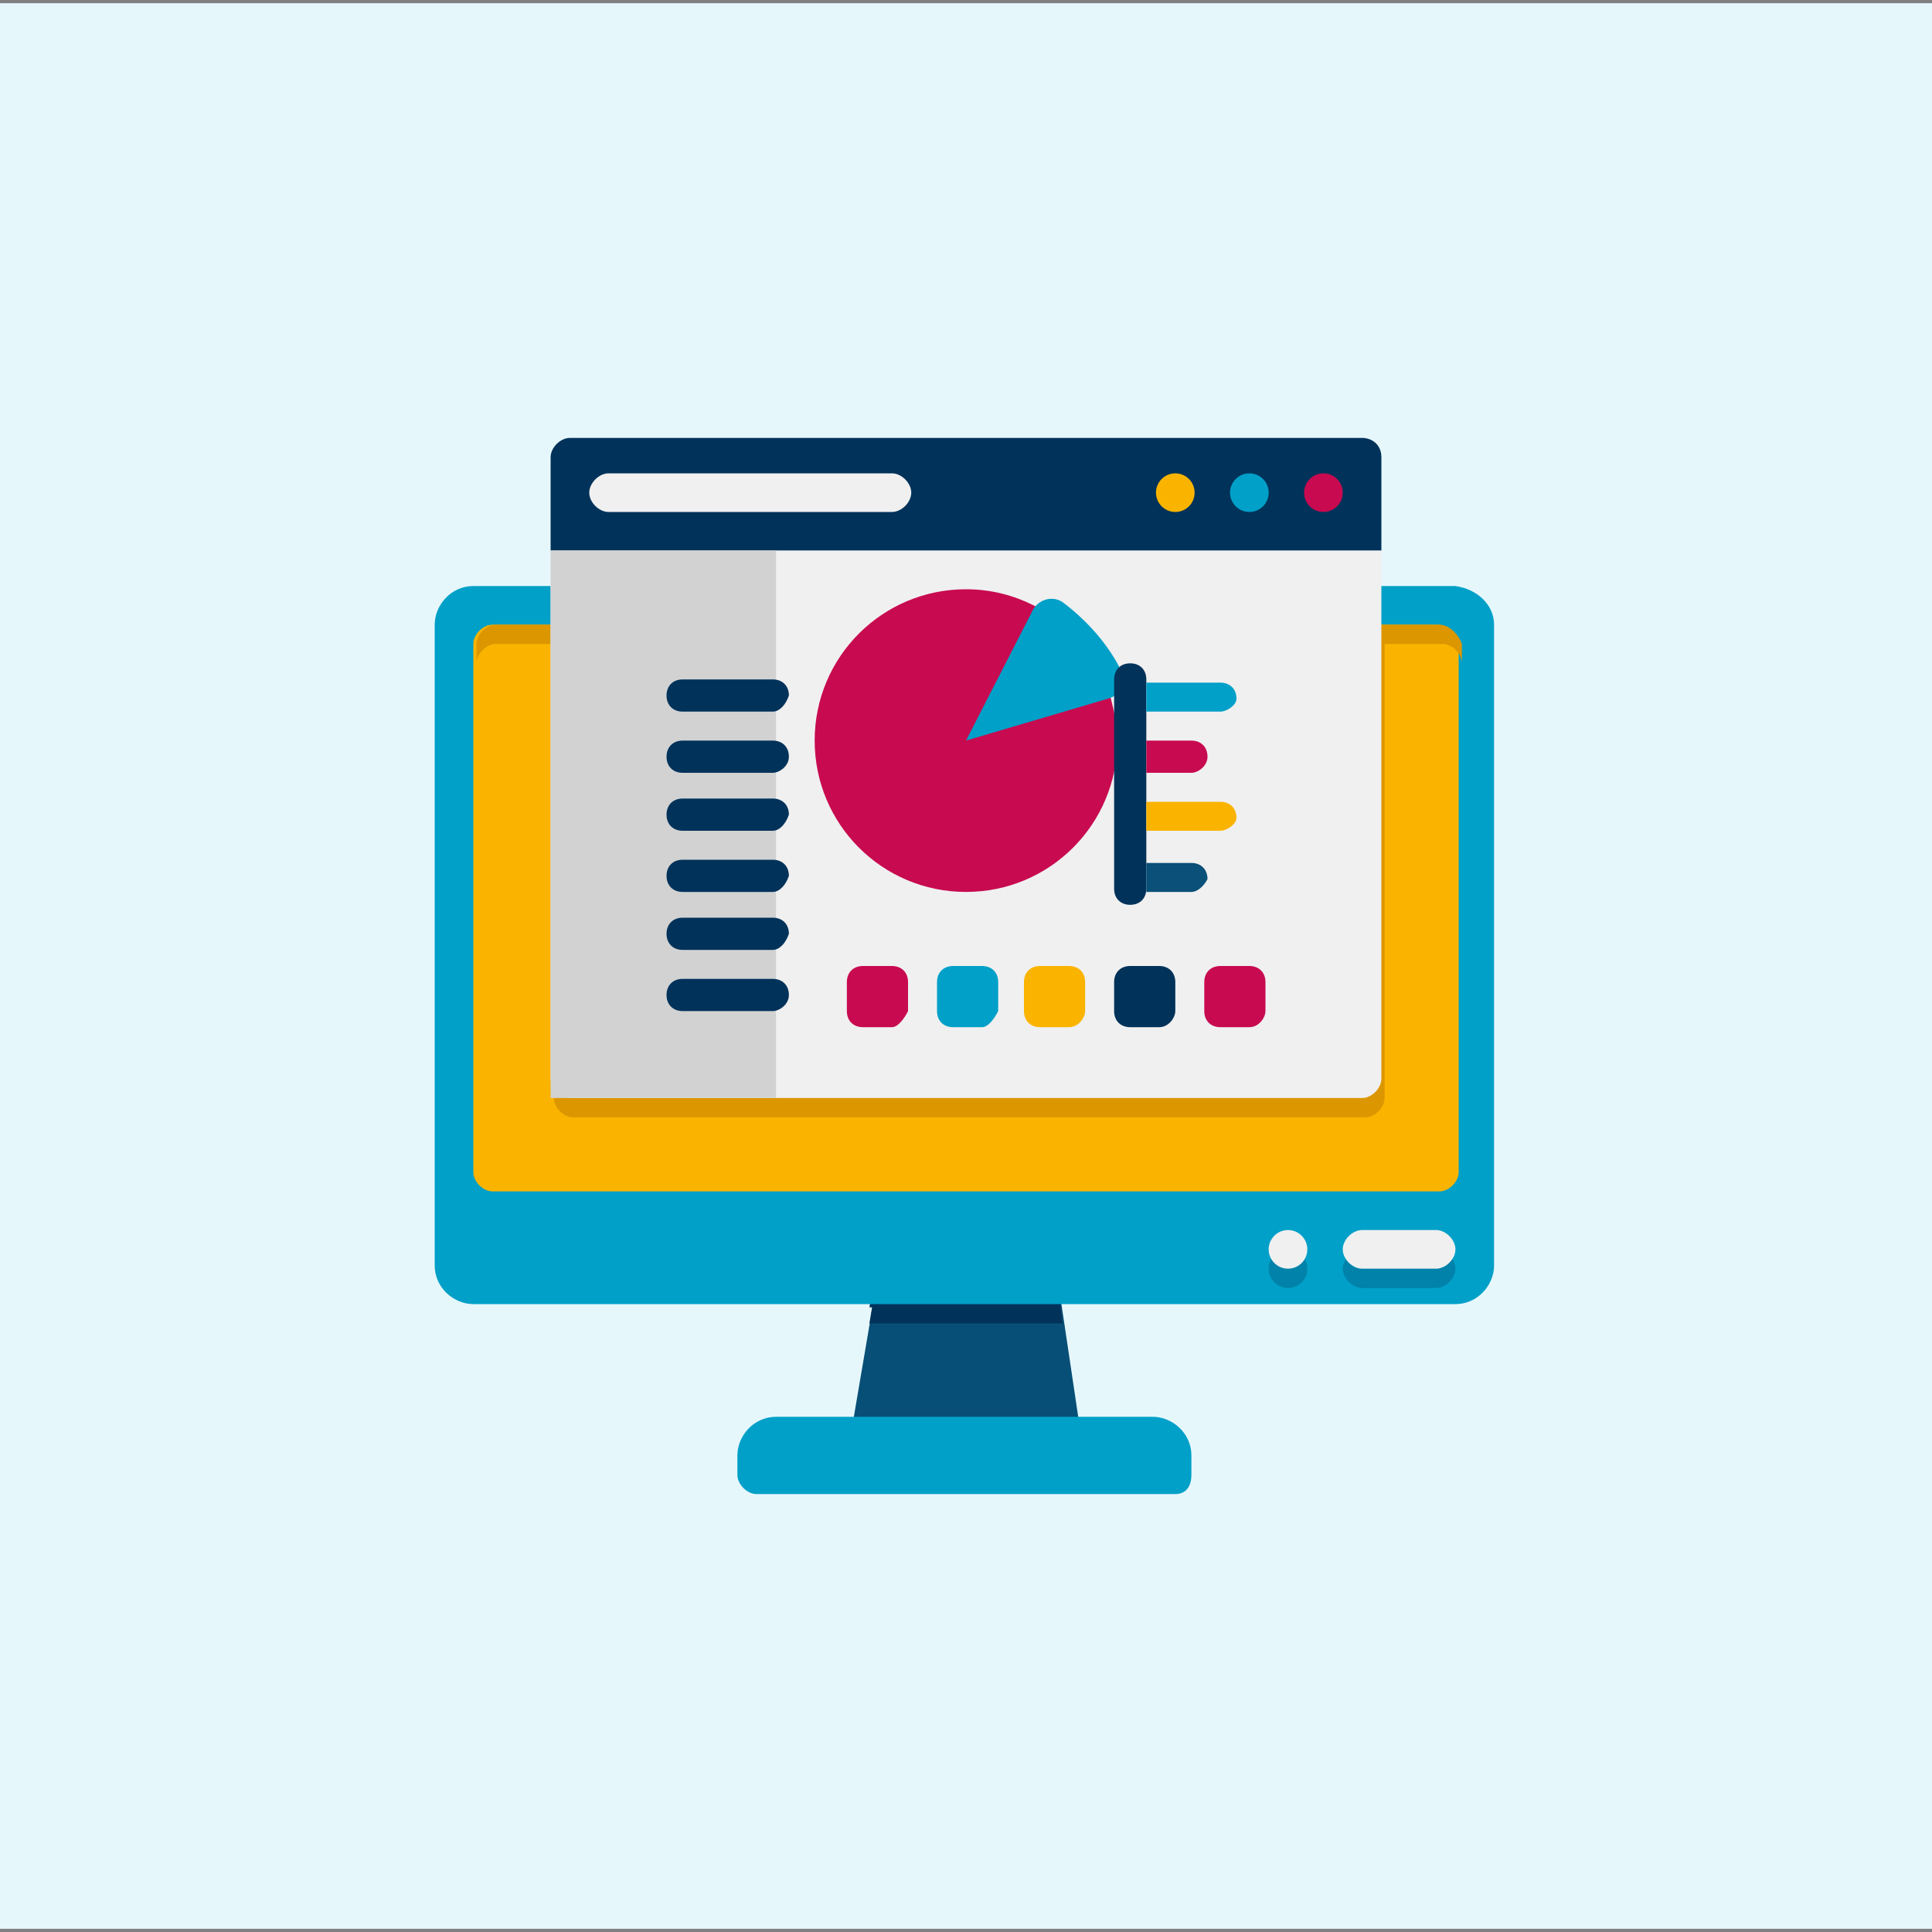 <?xml version="1.0" encoding="utf-8"?>
<!-- Generator: Adobe Illustrator 25.4.1, SVG Export Plug-In . SVG Version: 6.00 Build 0)  -->
<svg version="1.1" id="Icons" xmlns="http://www.w3.org/2000/svg" xmlns:xlink="http://www.w3.org/1999/xlink" x="0px" y="0px"
	 width="60px" height="60px" viewBox="0 0 60 60" style="enable-background:new 0 0 60 60;" xml:space="preserve">
<rect x="0" y="0" width="60" height="60" fill="#808080" stroke="none"/>
<style type="text/css">
	.st0{fill:#E6F7FC;}
	.st1{fill:#074F77;}
	.st2{fill:#00325A;}
	.st3{fill:#01A0C8;}
	.st4{fill:#0082AA;}
	.st5{fill:#FAB400;}
	.st6{fill:#DC9600;}
	.st7{fill:#F0F0F0;}
	.st8{fill:#C80A50;}
	.st9{fill:#D2D2D2;}
	.st10{fill:#0A5078;}
</style>
<rect x="0" y="0.1" class="st0" width="60" height="59.8"/>
<g>
	<g>
		<path class="st1" d="M33.5,44.1h-7l0.8-4.7h5.5L33.5,44.1z"/>
	</g>
	<g>
		<path class="st2" d="M33,41.1H27l0.3-1.8h5.5L33,41.1z"/>
	</g>
	<g>
		<path class="st2" d="M32.9,40.6h-5.9l0.2-1.2h5.5L32.9,40.6z"/>
	</g>
	<g>
		<path class="st3" d="M46.4,19.4v19.9c0,0.6-0.5,1.2-1.2,1.2H14.7c-0.6,0-1.2-0.5-1.2-1.2V19.4c0-0.6,0.5-1.2,1.2-1.2h30.5
			C45.9,18.3,46.4,18.8,46.4,19.4z"/>
	</g>
	<g>
		<path class="st4" d="M42.3,40h2.3c0.3,0,0.6-0.3,0.6-0.6c0-0.3-0.3-0.6-0.6-0.6h-2.3c-0.3,0-0.6,0.3-0.6,0.6
			C41.7,39.7,42,40,42.3,40z"/>
	</g>
	<g>
		<circle class="st4" cx="40" cy="39.4" r="0.6"/>
	</g>
	<g>
		<path class="st5" d="M45.3,20v16.4c0,0.3-0.3,0.6-0.6,0.6H15.3c-0.3,0-0.6-0.3-0.6-0.6V20c0-0.3,0.3-0.6,0.6-0.6h29.3
			C45,19.4,45.3,19.7,45.3,20z"/>
	</g>
	<g>
		<path class="st6" d="M44.7,19.4c-5.9,0-23.5,0-29.3,0c-0.3,0-0.6,0.3-0.6,0.6v0.6c0-0.3,0.3-0.6,0.6-0.6h1.8v14.1
			c0,0.3,0.3,0.6,0.6,0.6h24.6c0.3,0,0.6-0.3,0.6-0.6V20h1.8c0.3,0,0.6,0.3,0.6,0.6V20C45.3,19.7,45,19.4,44.7,19.4z"/>
	</g>
	<g>
		<path class="st2" d="M42.9,14.2v2.9H17.1v-2.9c0-0.3,0.3-0.6,0.6-0.6h24.6C42.6,13.6,42.9,13.8,42.9,14.2z"/>
	</g>
	<g>
		<path class="st3" d="M36.5,46.4H23.5c-0.3,0-0.6-0.3-0.6-0.6v-0.6c0-0.6,0.5-1.2,1.2-1.2h11.7c0.6,0,1.2,0.5,1.2,1.2v0.6
			C37,46.2,36.8,46.4,36.5,46.4z"/>
	</g>
	<g>
		<path class="st7" d="M42.3,39.4h2.3c0.3,0,0.6-0.3,0.6-0.6c0-0.3-0.3-0.6-0.6-0.6h-2.3c-0.3,0-0.6,0.3-0.6,0.6
			C41.7,39.1,42,39.4,42.3,39.4z"/>
	</g>
	<g>
		<circle class="st7" cx="40" cy="38.8" r="0.6"/>
	</g>
	<g>
		<g>
			<path class="st7" d="M42.9,17.1v16.4c0,0.3-0.3,0.6-0.6,0.6H17.7c-0.3,0-0.6-0.3-0.6-0.6V17.1H42.9z"/>
		</g>
		<g>
			<g>
				<path class="st8" d="M34.7,23c0,2.6-2.1,4.7-4.7,4.7s-4.7-2.1-4.7-4.7s2.1-4.7,4.7-4.7c0.8,0,1.5,0.2,2.1,0.5
					c1.2,0.6,2,1.6,2.4,2.9C34.6,22.1,34.7,22.5,34.7,23L34.7,23z"/>
			</g>
			<g>
				<path class="st3" d="M34.4,21.7L30,23l2.1-4.1c0.2-0.3,0.6-0.4,0.9-0.2c0.8,0.6,1.5,1.4,1.9,2.3C35,21.2,34.8,21.6,34.4,21.7
					L34.4,21.7z"/>
			</g>
		</g>
		<g>
			<circle class="st8" cx="41.1" cy="15.3" r="0.6"/>
		</g>
		<g>
			<circle class="st3" cx="38.8" cy="15.3" r="0.6"/>
		</g>
		<g>
			<circle class="st5" cx="36.5" cy="15.3" r="0.6"/>
		</g>
	</g>
	<g>
		<path class="st9" d="M17.1,17.1h7v17h-7V17.1z"/>
	</g>
	<g>
		<path class="st7" d="M27.7,15.9h-8.8c-0.3,0-0.6-0.3-0.6-0.6s0.3-0.6,0.6-0.6h8.8c0.3,0,0.6,0.3,0.6,0.6S28,15.9,27.7,15.9z"/>
	</g>
</g>
<g>
	<path class="st8" d="M27.7,31.9h-0.9c-0.3,0-0.5-0.2-0.5-0.5v-0.9c0-0.3,0.2-0.5,0.5-0.5h0.9c0.3,0,0.5,0.2,0.5,0.5v0.9
		C28.1,31.6,27.9,31.9,27.7,31.9z"/>
</g>
<g>
	<path class="st3" d="M30.5,31.9h-0.9c-0.3,0-0.5-0.2-0.5-0.5v-0.9c0-0.3,0.2-0.5,0.5-0.5h0.9c0.3,0,0.5,0.2,0.5,0.5v0.9
		C30.9,31.6,30.7,31.9,30.5,31.9z"/>
</g>
<g>
	<path class="st5" d="M33.2,31.9h-0.9c-0.3,0-0.5-0.2-0.5-0.5v-0.9c0-0.3,0.2-0.5,0.5-0.5h0.9c0.3,0,0.5,0.2,0.5,0.5v0.9
		C33.7,31.6,33.5,31.9,33.2,31.9z"/>
</g>
<g>
	<path class="st2" d="M36,31.9h-0.9c-0.3,0-0.5-0.2-0.5-0.5v-0.9c0-0.3,0.2-0.5,0.5-0.5H36c0.3,0,0.5,0.2,0.5,0.5v0.9
		C36.5,31.6,36.3,31.9,36,31.9z"/>
</g>
<g>
	<path class="st8" d="M38.8,31.9h-0.9c-0.3,0-0.5-0.2-0.5-0.5v-0.9c0-0.3,0.2-0.5,0.5-0.5h0.9c0.3,0,0.5,0.2,0.5,0.5v0.9
		C39.3,31.6,39.1,31.9,38.8,31.9z"/>
</g>
<g>
	<path class="st2" d="M35.1,28.1c-0.3,0-0.5-0.2-0.5-0.5v-6.5c0-0.3,0.2-0.5,0.5-0.5c0.3,0,0.5,0.2,0.5,0.5v6.5
		C35.6,27.9,35.4,28.1,35.1,28.1z"/>
</g>
<g>
	<g>
		<path class="st3" d="M37.9,22.1h-2.3v-0.9h2.3c0.3,0,0.5,0.2,0.5,0.5C38.4,21.9,38.1,22.1,37.9,22.1z"/>
	</g>
	<g>
		<path class="st5" d="M37.9,25.8h-2.3v-0.9h2.3c0.3,0,0.5,0.2,0.5,0.5C38.4,25.6,38.1,25.8,37.9,25.8z"/>
	</g>
	<g>
		<path class="st8" d="M37,24h-1.4V23H37c0.3,0,0.5,0.2,0.5,0.5S37.2,24,37,24z"/>
	</g>
	<g>
		<path class="st10" d="M37,27.7h-1.4v-0.9H37c0.3,0,0.5,0.2,0.5,0.5C37.4,27.5,37.2,27.7,37,27.7z"/>
	</g>
</g>
<g>
	<path class="st2" d="M24,22.1h-2.8c-0.3,0-0.5-0.2-0.5-0.5c0-0.3,0.2-0.5,0.5-0.5H24c0.3,0,0.5,0.2,0.5,0.5
		C24.4,21.9,24.2,22.1,24,22.1z"/>
</g>
<g>
	<path class="st2" d="M24,24h-2.8c-0.3,0-0.5-0.2-0.5-0.5s0.2-0.5,0.5-0.5H24c0.3,0,0.5,0.2,0.5,0.5S24.2,24,24,24z"/>
</g>
<g>
	<path class="st2" d="M24,25.8h-2.8c-0.3,0-0.5-0.2-0.5-0.5c0-0.3,0.2-0.5,0.5-0.5H24c0.3,0,0.5,0.2,0.5,0.5
		C24.4,25.6,24.2,25.8,24,25.8z"/>
</g>
<g>
	<path class="st2" d="M24,27.7h-2.8c-0.3,0-0.5-0.2-0.5-0.5c0-0.3,0.2-0.5,0.5-0.5H24c0.3,0,0.5,0.2,0.5,0.5
		C24.4,27.5,24.2,27.7,24,27.7z"/>
</g>
<g>
	<path class="st2" d="M24,29.5h-2.8c-0.3,0-0.5-0.2-0.5-0.5c0-0.3,0.2-0.5,0.5-0.5H24c0.3,0,0.5,0.2,0.5,0.5
		C24.4,29.3,24.2,29.5,24,29.5z"/>
</g>
<g>
	<path class="st2" d="M24,31.4h-2.8c-0.3,0-0.5-0.2-0.5-0.5s0.2-0.5,0.5-0.5H24c0.3,0,0.5,0.2,0.5,0.5S24.2,31.4,24,31.4z"/>
</g>
</svg>
